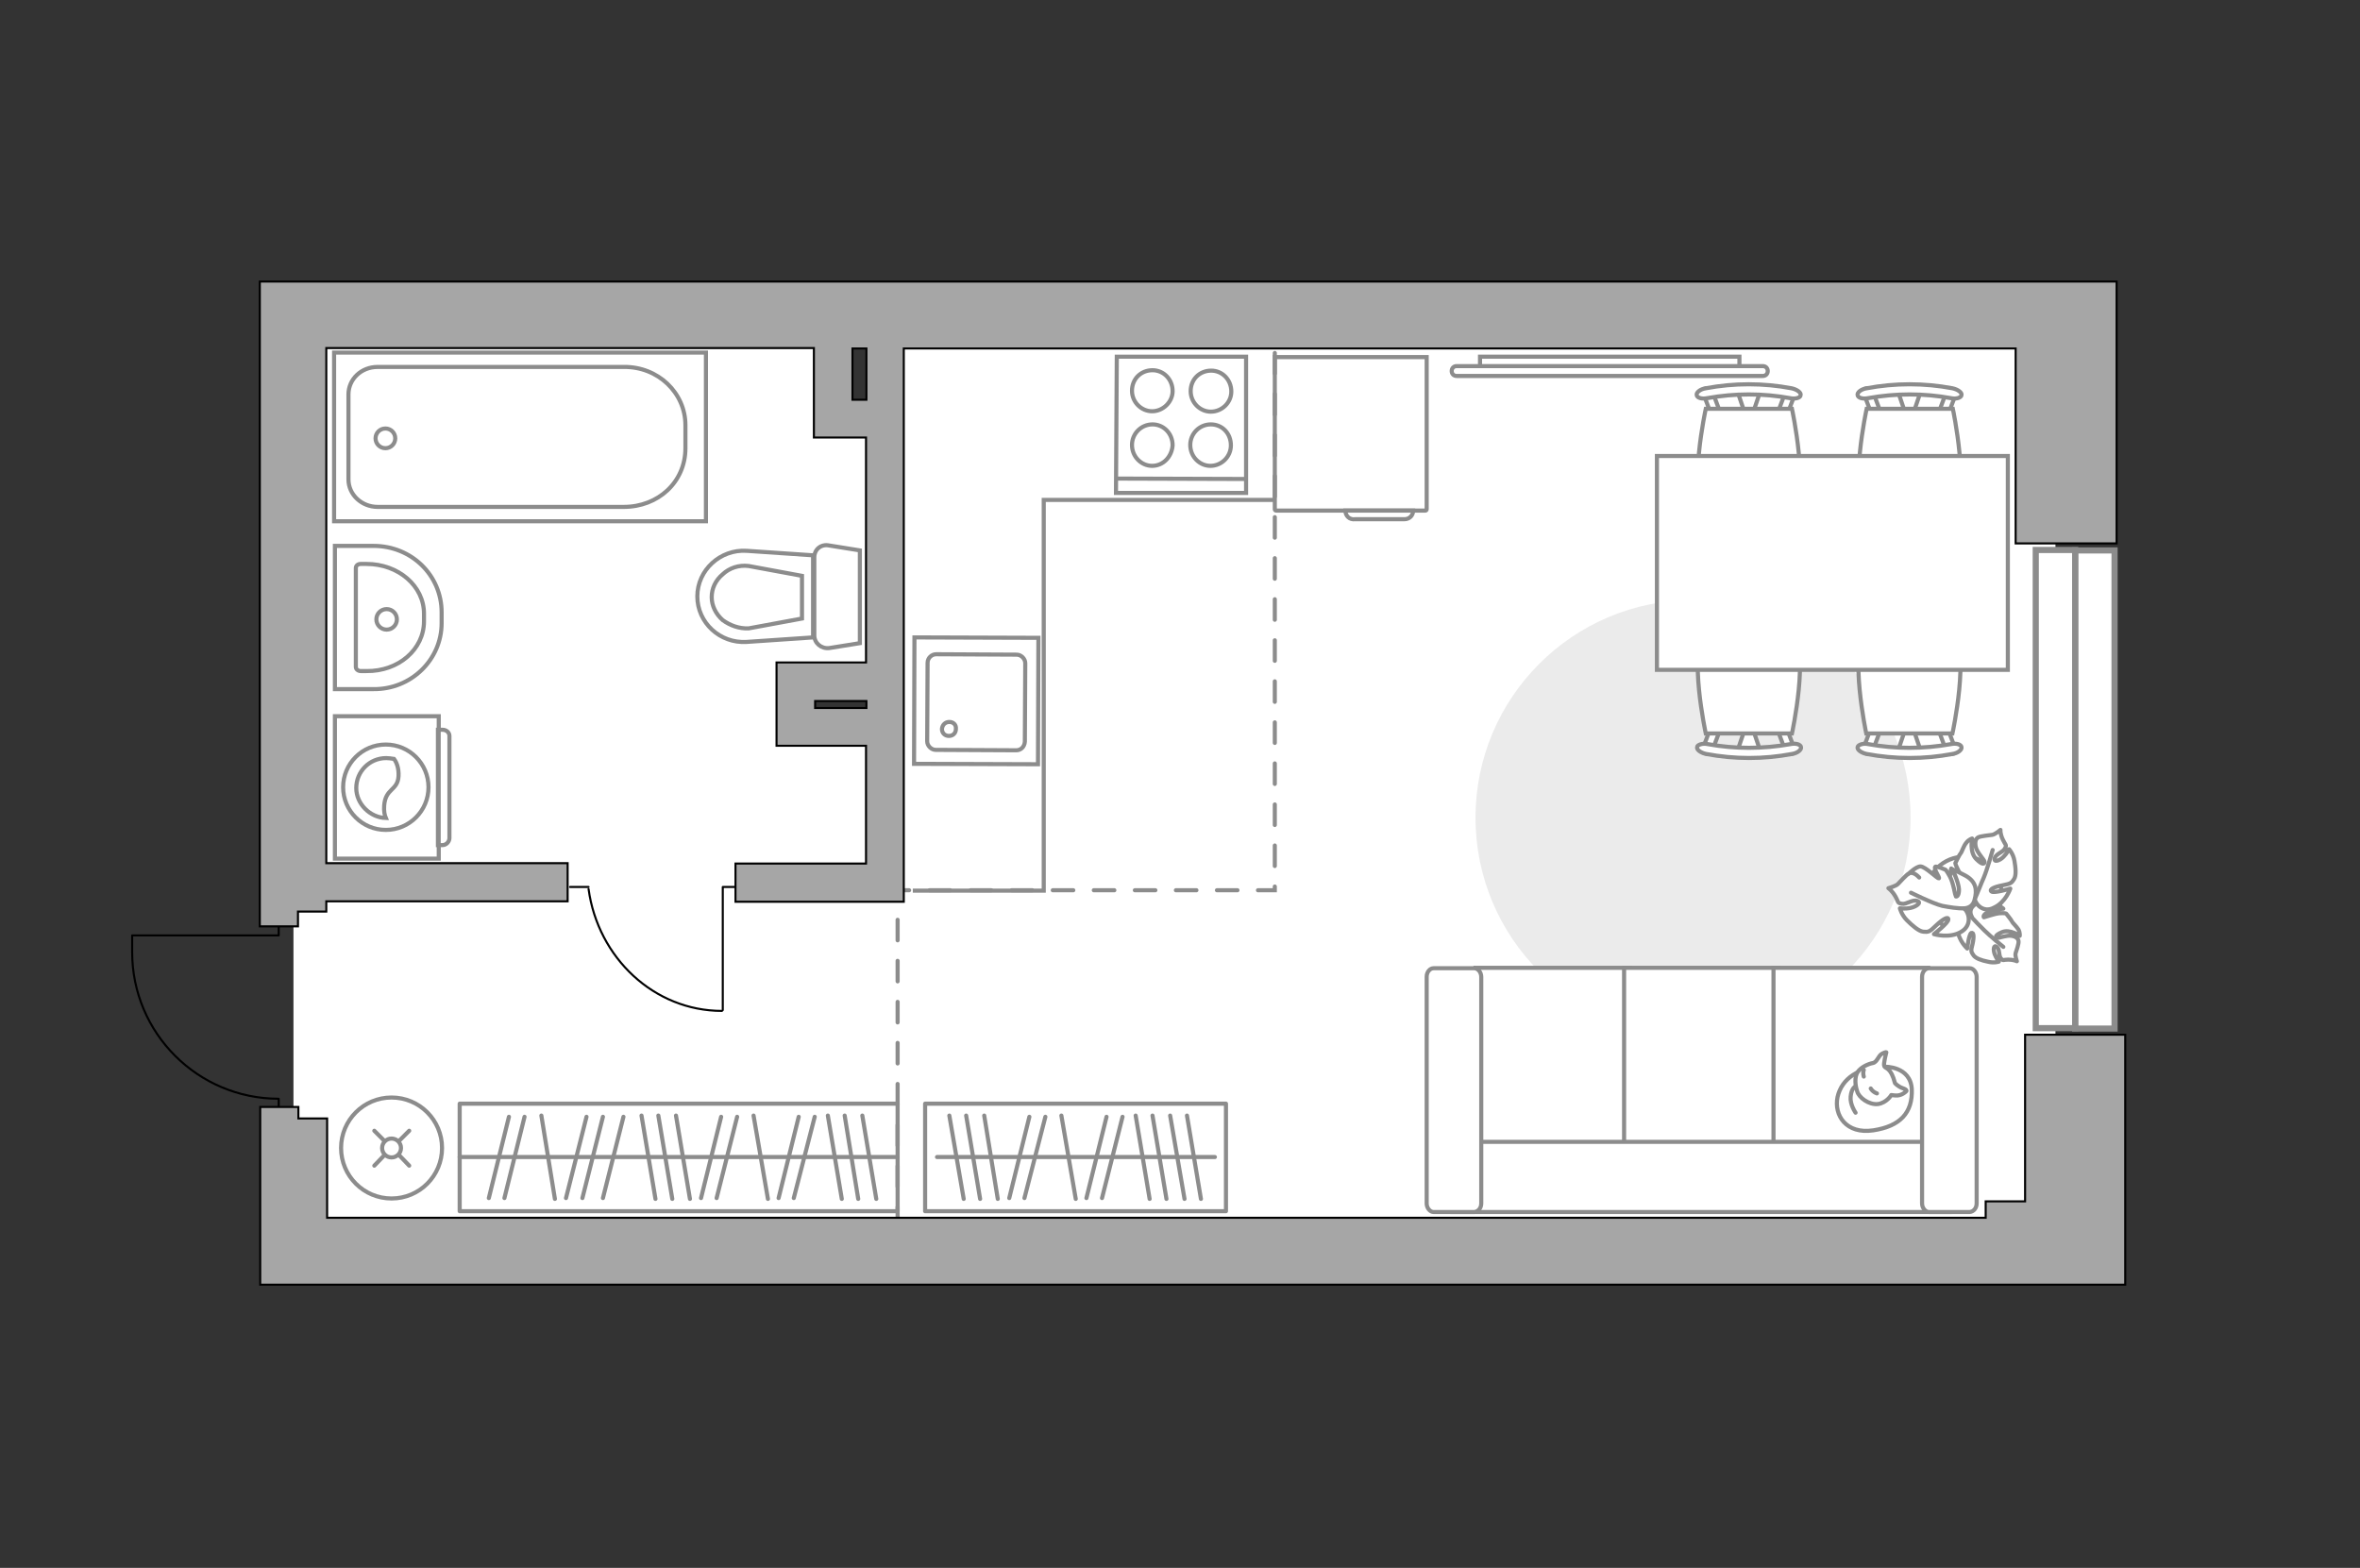 <?xml version="1.0" encoding="utf-8"?>
<!-- Generator: Adobe Illustrator 25.1.0, SVG Export Plug-In . SVG Version: 6.00 Build 0)  -->
<svg version="1.1" id="Слой_1" xmlns="http://www.w3.org/2000/svg" xmlns:xlink="http://www.w3.org/1999/xlink" x="0px" y="0px"
	 viewBox="0 0 575 382" style="enable-background:new 0 0 575 382;" xml:space="preserve">
<rect x="0" y="0" width="575" height="382" fill="#333333" stroke="none"/>
<style type="text/css">
	.st0{fill:#FFFFFF;}
	.st1{fill:#EBEBEB;}
	.st2{fill:#FFFFFF;stroke:#8C8C8C;stroke-linecap:round;stroke-linejoin:round;stroke-miterlimit:10;}
	.st3{fill:none;stroke:#8C8C8C;stroke-linecap:round;stroke-linejoin:round;stroke-miterlimit:10;}
	.st4{fill:none;stroke:#000000;stroke-width:0.5;stroke-linecap:round;stroke-linejoin:round;stroke-miterlimit:10;}
	.st5{fill:#FFFFFF;stroke:#8C8C8C;stroke-miterlimit:10;}
	.st6{fill-rule:evenodd;clip-rule:evenodd;fill:#FFFFFF;fill-opacity:0.1;stroke:#8C8C8C;stroke-miterlimit:10;}
	.st7{fill:#FFFFFF;stroke:#8C8C8C;stroke-linecap:round;stroke-miterlimit:10;}
	.st8{fill:none;stroke:#8C8C8C;stroke-linecap:round;stroke-miterlimit:10;}
	.st9{fill:none;stroke:#8C8C8C;stroke-linecap:round;stroke-miterlimit:10;stroke-dasharray:5,5;}
	.st10{fill:#A6A6A6;stroke:#000000;stroke-width:0.5;stroke-miterlimit:10;}
	.st11{fill:#FFFFFF;stroke:#8C8C8C;stroke-width:1.5;stroke-linecap:round;stroke-miterlimit:10;}
</style>
<g id="bg_1_">
	<path class="st0" d="M71.5,304.9h429.3V75.1L71.5,75V304.9z M215.8,162.4v15.7h-24.3v-15.7H215.8z M215.8,76.8V104h-13.3V76.8
		H215.8z"/>
</g>
<g id="furniture_1_">
	<path id="Vector_1_" class="st1" d="M412.5,146.2c29.3,0,53,23.7,53,53s-23.7,53-53,53s-53-23.7-53-53
		C359.5,170,383.2,146.2,412.5,146.2z"/>
	<g>
		<rect x="225.4" y="268.9" class="st2" width="73.3" height="26.2"/>
		<line class="st3" x1="288.6" y1="292.1" x2="285.1" y2="271.8"/>
		<line class="st3" x1="292.6" y1="292.1" x2="289.2" y2="271.8"/>
		<line class="st3" x1="262.1" y1="292.1" x2="258.6" y2="271.8"/>
		<line class="st3" x1="284.2" y1="292.1" x2="280.8" y2="271.8"/>
		<line class="st3" x1="280.1" y1="292.1" x2="276.7" y2="271.8"/>
		<line class="st3" x1="243.1" y1="292.1" x2="239.8" y2="271.8"/>
		<line class="st3" x1="238.8" y1="292.1" x2="235.4" y2="271.8"/>
		<line class="st3" x1="234.8" y1="292.1" x2="231.3" y2="271.8"/>
		<line class="st3" x1="249.6" y1="291.9" x2="254.7" y2="272.1"/>
		<line class="st3" x1="245.9" y1="291.9" x2="250.8" y2="272.1"/>
		<line class="st3" x1="268.5" y1="291.9" x2="273.5" y2="272.1"/>
		<line class="st3" x1="264.7" y1="291.9" x2="269.6" y2="272.1"/>
		<line class="st3" x1="296" y1="281.9" x2="228.3" y2="281.9"/>
	</g>
	<g>
		<rect x="112" y="268.9" class="st2" width="106.7" height="26.2"/>
		<line class="st3" x1="213.5" y1="292.1" x2="210.1" y2="271.8"/>
		<line class="st3" x1="187.1" y1="292.1" x2="183.6" y2="271.8"/>
		<line class="st3" x1="209.1" y1="292.1" x2="205.8" y2="271.8"/>
		<line class="st3" x1="205.1" y1="292.1" x2="201.7" y2="271.8"/>
		<line class="st3" x1="168.1" y1="292.1" x2="164.7" y2="271.8"/>
		<line class="st3" x1="163.8" y1="292.1" x2="160.4" y2="271.8"/>
		<line class="st3" x1="159.7" y1="292.1" x2="156.3" y2="271.8"/>
		<line class="st3" x1="174.6" y1="291.9" x2="179.6" y2="272.1"/>
		<line class="st3" x1="170.8" y1="291.9" x2="175.7" y2="272.1"/>
		<line class="st3" x1="193.4" y1="291.9" x2="198.5" y2="272.1"/>
		<line class="st3" x1="189.7" y1="291.9" x2="194.6" y2="272.1"/>
		<line class="st3" x1="135.2" y1="292.1" x2="131.9" y2="271.8"/>
		<line class="st3" x1="122.9" y1="291.9" x2="127.8" y2="272.1"/>
		<line class="st3" x1="119.1" y1="291.9" x2="124" y2="272.1"/>
		<line class="st3" x1="137.9" y1="291.9" x2="142.9" y2="272.1"/>
		<line class="st3" x1="141.9" y1="291.9" x2="146.9" y2="272.1"/>
		<line class="st3" x1="146.9" y1="291.9" x2="151.9" y2="272.1"/>
		<line class="st3" x1="218.7" y1="281.9" x2="112" y2="281.9"/>
	</g>
	<g>
		<polyline class="st4" points="176.1,246.1 176.1,216.1 180.9,216.1 		"/>
		<line class="st4" x1="138.9" y1="216.1" x2="143.4" y2="216.1"/>
		<path class="st4" d="M143.4,216.6c2.3,16.8,16,29.7,32.5,29.7"/>
	</g>
	<g>
		<g>
			<path class="st5" d="M106.9,174.5v34.7H81.6v-34.7H106.9z"/>
			<path class="st6" d="M109.5,179.3v24.9c0,0.8-0.7,1.7-1.7,1.7h-1.1v-28.1h1.1C108.8,177.8,109.5,178.5,109.5,179.3z"/>
		</g>
		<g>
			<circle class="st5" cx="94" cy="191.8" r="10.4"/>
			<path class="st5" d="M97.1,189.1c-0.2,3.6-3.2,2.9-3.5,7.2c-0.1,1.3,0.1,2.3,0.4,3c-3.8-0.1-7.2-3.4-7.2-7.3c0-4,3.2-7.3,7.3-7.3
				c0.6,0,1.2,0.1,1.9,0.2C96.6,185.7,97.2,187.1,97.1,189.1z"/>
		</g>
	</g>
	<g>
		<path class="st5" d="M429.5,89.2c0.7,0,1.2,0.5,1.2,1.2s-0.5,1.2-1.2,1.2h-74.6c-0.7,0-1.2-0.5-1.2-1.2s0.5-1.2,1.2-1.2H429.5z"/>
		<rect x="360.6" y="86.9" class="st5" width="63.2" height="2.3"/>
	</g>
	<g>
		<circle class="st7" cx="95.4" cy="279.7" r="12.3"/>
		<line class="st8" x1="99.7" y1="284" x2="97.2" y2="281.4"/>
		<circle class="st7" cx="95.4" cy="279.7" r="2.3"/>
		<line class="st8" x1="93.7" y1="278" x2="91.2" y2="275.5"/>
		<line class="st8" x1="99.7" y1="275.5" x2="97.2" y2="278"/>
		<line class="st8" x1="93.7" y1="281.4" x2="91.2" y2="284"/>
	</g>
	<g>
		<path id="Vector_60_1_" class="st5" d="M483.7,225.4c4.2-2.8,5.2-8.5,2.4-12.7c-2.8-4.2-8.5-5.2-12.7-2.4s-5.2,8.5-2.4,12.7
			C473.9,227.2,479.5,228.2,483.7,225.4z"/>
		<path class="st2" d="M480.4,223.3c0,0-0.9-1.4,0.4-2.6c1.3-1.3,2.8-2.2,5-0.8c2.2,1.3,2.3,1.5,2.3,1.5s-2.7,0.2-3.9,0.9
			c-1.2,0.7-0.9,1.2-0.8,1.2s2.5-0.9,3.8-1s1.6,0.1,1.6,0.1s1.3,1.6,1.4,1.9c0.1,0.3,1.1,1.2,1.6,2c0.4,0.8,0.3,1.5,0.3,1.5
			s-2.4-1.7-4.3-0.9s-1.6,1.3-1.2,1.4c0.4,0.1,2.3-0.7,3.5-0.5s1.6,0.7,1.7,1.3s-0.5,2.3-0.7,2.9c-0.2,0.6,0.3,2,0.3,2
			s-0.8-0.4-2.1-0.4c-1.3,0-1.2,0.4-1.8-0.3c-0.6-0.7-0.2-2.2-1-2.8s-0.9,0.7-0.5,1.8c0.4,1,1,1.8,1,1.8s-1.2,0.4-2.7,0
			c-1.5-0.3-3-0.8-3.5-1.6s-0.7-0.9-0.2-2.7c0.4-1.8,0.3-2.9-0.3-2.7c-0.6,0.3-1,3.8-1,3.8s-2.2-2-2.3-4.6
			C476.7,223.6,479.2,222.8,480.4,223.3z"/>
		<path class="st3" d="M488.1,230.7c0,0-3.2-2.6-4.6-4c-0.9-0.9-2.6-2.6-3.2-3.3c-1-1-1.7-2.3-2-3.7"/>
		<path class="st2" d="M481.1,218.8c0,0-1,1.6-3,0.8c-1.9-0.7-3.6-2-3.2-4.9s0.5-3.1,0.5-3.1s1.5,2.8,2.8,3.8s1.7,0.4,1.7,0.3
			c0-0.1-2.2-2.3-2.8-3.7c-0.7-1.4-0.7-1.7-0.7-1.7s1-2.1,1.3-2.4c0.3-0.3,0.7-1.8,1.4-2.6c0.6-0.8,1.4-1,1.4-1s-0.7,3.3,1,5
			s2.1,1.1,2,0.6s-1.8-2.2-2.1-3.5c-0.3-1.3,0-2.1,0.6-2.4c0.6-0.3,2.7-0.5,3.4-0.6c0.7-0.1,2-1.2,2-1.2s-0.1,1,0.6,2.4
			c0.6,1.3,1,1.2,0.5,2.1c-0.5,1-2.2,1.3-2.5,2.4c-0.3,1.1,1.2,0.6,2.1-0.3c0.9-0.9,1.4-1.9,1.4-1.9s1,1.1,1.3,2.8s0.5,3.6-0.1,4.5
			s-0.7,1.1-2.8,1.5c-2.1,0.4-3.3,1-2.7,1.5c0.6,0.5,4.6-0.7,4.6-0.7s-1.1,3.3-3.9,4.6C483.2,222.6,481.2,220.2,481.1,218.8z"/>
		<path class="st3" d="M485.5,207.1c0,0-1.3,4.7-2.2,6.8c-0.6,1.3-1.6,4-2.1,5c-0.6,1.5-1.7,2.8-3.1,3.8"/>
		<g>
			<path class="st2" d="M467.6,213.8c-1-1.1-1.9-1.3-2.5-1s-2.2,2.1-2.7,2.6s-2.3,1-2.3,1s0.9,0.6,1.7,2c0.8,1.4,0.4,1.6,1.6,1.8
				c1.1,0.2,2.5-1.1,3.7-0.7c1.2,0.4-0.2,1.4-1.6,1.7s-2.6,0.1-2.6,0.1s0.4,1.6,1.7,2.9c1.3,1.3,2.9,2.7,4,2.8
				c1.2,0.1,1.5,0.1,3.1-1.5c1.7-1.6,3-2.3,3-1.5c0.1,0.8-3.5,3.6-3.5,3.6s3.7,1.1,6.5-0.5c2.9-1.6,2.1-4.8,0.8-5.8
				c0,0,2.1,0.1,2.6-2.1c0.6-2.2,0.5-4.4-2.3-5.9c-2.9-1.5-3.1-1.5-3.1-1.5s1.5,3.1,1.6,4.9c0,1.8-0.7,1.8-0.8,1.7
				c-0.1-0.1-0.6-3.4-1.4-4.8c-0.8-1.5-1.1-1.7-1.1-1.7s-2.3-1-2.5-0.7c-0.4,0.6,1.2,2.7,0.9,2.8c-0.4,0.1-3.3-2.9-4.5-2.9
				c-1.1,0-3,1.9-3,1.9"/>
			<path class="st3" d="M465.6,217.5c0,0,5.2,2.6,7.6,3.2c1.6,0.3,3.8,0.7,5.5,0.6"/>
		</g>
	</g>
	<polyline class="st5" points="312.3,121.8 254.3,121.8 254.3,217 222.4,217 	"/>
	<g>
		<path id="Vector_8_2_" class="st5" d="M347.3,124.4h-36.4c-0.1,0-0.3-0.1-0.3-0.3V87h37v37.1C347.6,124.3,347.4,124.4,347.3,124.4
			z"/>
		<path id="Vector_9_2_" class="st5" d="M327.8,124.4h16.5c0,1.3-1,2.1-2.1,2.1h-12C328.8,126.7,327.8,125.7,327.8,124.4z"/>
	</g>
	<g>
		<g id="Group_2_1_">
			<g id="Group_3_1_">
				<path id="Vector_10_1_" class="st5" d="M423.3,183l2-5.9h1.6l2,5.9H423.3z"/>
			</g>
			<g id="Group_4_1_">
				<path id="Vector_11_1_" class="st5" d="M434.4,177.3c0.5,0,1,0.3,1.1,0.6l1.8,4.8c0.2,0.5-0.2,0.9-0.8,1
					c-0.6,0.1-1.3-0.2-1.4-0.5l-1.8-4.8c-0.2-0.5,0.2-0.9,0.8-1C434.3,177.3,434.3,177.3,434.4,177.3z"/>
			</g>
			<g id="Group_5_1_">
				<path id="Vector_12_1_" class="st5" d="M417.8,177.3c0.1,0,0.2,0,0.3,0c0.6,0.1,1,0.5,0.8,1l-1.8,4.8c-0.2,0.5-0.8,0.7-1.5,0.5
					c-0.6-0.1-1-0.5-0.8-1l1.8-4.8C416.8,177.6,417.2,177.3,417.8,177.3z"/>
			</g>
			<path id="Vector_13_1_" class="st5" d="M415.6,154.1c3.7-3.7,17.3-3.7,21,0c4.4,4.4,0,24.6,0,24.6h-21
				C415.6,178.7,411.2,158.4,415.6,154.1z"/>
			<path id="Vector_14_1_" class="st5" d="M416.1,181.3c6.6,1.2,13.4,1.2,20.1,0c1.4-0.3,2.5,0.1,2.6,0.7c0.2,0.6-0.8,1.5-2.2,1.7
				c-6.9,1.3-14,1.3-20.9,0c-1.4-0.3-2.4-1.1-2.2-1.7C413.5,181.5,414.8,181,416.1,181.3z"/>
		</g>
		<g id="Group_2_3_">
			<g id="Group_3_3_">
				<path id="Vector_10_3_" class="st5" d="M462.4,183l2-5.9h1.6l2,5.9H462.4z"/>
			</g>
			<g id="Group_4_3_">
				<path id="Vector_11_3_" class="st5" d="M473.6,177.3c0.5,0,1,0.3,1.1,0.6l1.8,4.8c0.2,0.5-0.2,0.9-0.8,1
					c-0.6,0.1-1.3-0.2-1.4-0.5l-1.8-4.8c-0.2-0.5,0.2-0.9,0.8-1C473.4,177.3,473.4,177.3,473.6,177.3z"/>
			</g>
			<g id="Group_5_3_">
				<path id="Vector_12_3_" class="st5" d="M456.9,177.3c0.1,0,0.2,0,0.3,0c0.6,0.1,1,0.5,0.8,1l-1.8,4.8c-0.2,0.5-0.8,0.7-1.5,0.5
					c-0.6-0.1-1-0.5-0.8-1l1.8-4.8C455.9,177.6,456.4,177.3,456.9,177.3z"/>
			</g>
			<path id="Vector_13_3_" class="st5" d="M454.7,154.1c3.7-3.7,17.3-3.7,21,0c4.4,4.4,0,24.6,0,24.6h-21
				C454.7,178.7,450.4,158.4,454.7,154.1z"/>
			<path id="Vector_14_3_" class="st5" d="M455.2,181.3c6.6,1.2,13.4,1.2,20.1,0c1.4-0.3,2.5,0.1,2.6,0.7c0.2,0.6-0.8,1.5-2.2,1.7
				c-6.9,1.3-14,1.3-20.9,0c-1.4-0.3-2.4-1.1-2.2-1.7C452.7,181.5,453.9,181,455.2,181.3z"/>
		</g>
		<g id="Group_2_5_">
			<g id="Group_3_5_">
				<path id="Vector_10_5_" class="st5" d="M468,95.3l-2,5.9h-1.6l-2-5.9H468z"/>
			</g>
			<g id="Group_4_5_">
				<path id="Vector_11_5_" class="st5" d="M456.9,101c-0.5,0-1-0.3-1.1-0.6l-1.8-4.8c-0.2-0.5,0.2-0.9,0.8-1
					c0.6-0.1,1.3,0.2,1.4,0.5l1.8,4.8c0.2,0.5-0.2,0.9-0.8,1C457.1,101,457,101,456.9,101z"/>
			</g>
			<g id="Group_5_5_">
				<path id="Vector_12_5_" class="st5" d="M473.6,101.1c-0.1,0-0.2,0-0.3,0c-0.6-0.1-1-0.5-0.8-1l1.8-4.8c0.2-0.5,0.8-0.7,1.5-0.5
					c0.6,0.1,1,0.5,0.8,1l-1.8,4.8C474.6,100.8,474.1,101.1,473.6,101.1z"/>
			</g>
			<path id="Vector_13_5_" class="st5" d="M475.8,124.2c-3.7,3.7-17.3,3.7-21,0c-4.4-4.4,0-24.6,0-24.6h21
				C475.8,99.6,480.1,119.9,475.8,124.2z"/>
			<path id="Vector_14_5_" class="st5" d="M475.3,97c-6.6-1.2-13.4-1.2-20.1,0c-1.4,0.3-2.5-0.1-2.6-0.7c-0.2-0.6,0.8-1.5,2.2-1.7
				c6.9-1.3,14-1.3,20.9,0c1.4,0.3,2.4,1.1,2.2,1.7C477.8,96.9,476.6,97.3,475.3,97z"/>
		</g>
		<g id="Group_2_4_">
			<g id="Group_3_4_">
				<path id="Vector_10_4_" class="st5" d="M428.9,95.3l-2,5.9h-1.6l-2-5.9H428.9z"/>
			</g>
			<g id="Group_4_4_">
				<path id="Vector_11_4_" class="st5" d="M417.8,101c-0.5,0-1-0.3-1.1-0.6l-1.8-4.8c-0.2-0.5,0.2-0.9,0.8-1
					c0.6-0.1,1.3,0.2,1.4,0.5l1.8,4.8c0.2,0.5-0.2,0.9-0.8,1C418,101,417.9,101,417.8,101z"/>
			</g>
			<g id="Group_5_4_">
				<path id="Vector_12_4_" class="st5" d="M434.4,101.1c-0.1,0-0.2,0-0.3,0c-0.6-0.1-1-0.5-0.8-1l1.8-4.8c0.2-0.5,0.8-0.7,1.5-0.5
					c0.6,0.1,1,0.5,0.8,1l-1.8,4.8C435.4,100.8,435,101.1,434.4,101.1z"/>
			</g>
			<path id="Vector_13_4_" class="st5" d="M436.6,124.2c-3.7,3.7-17.3,3.7-21,0c-4.4-4.4,0-24.6,0-24.6h21
				C436.6,99.6,441,119.9,436.6,124.2z"/>
			<path id="Vector_14_4_" class="st5" d="M436.1,97c-6.6-1.2-13.4-1.2-20.1,0c-1.4,0.3-2.5-0.1-2.6-0.7c-0.2-0.6,0.8-1.5,2.2-1.7
				c6.9-1.3,14-1.3,20.9,0c1.4,0.3,2.4,1.1,2.2,1.7C438.7,96.9,437.4,97.3,436.1,97z"/>
		</g>
		<path id="Vector_35_3_" class="st5" d="M489.2,163.2h-85.5v-52.1h69.1h16.4V163.2z"/>
	</g>
	<g>
		<path id="Vector_54_4_" class="st5" d="M359.5,295.2h37.7v-59.4h-37.7V295.2z"/>
		<path id="Vector_55_4_" class="st5" d="M395.7,295.2h37.7v-59.4h-37.7V295.2z"/>
		<path id="Vector_56_5_" class="st5" d="M432.1,295.2h37.7v-59.4h-37.7V295.2z"/>
		<path id="Vector_57_4_" class="st5" d="M357.5,278.2l-3.5,17.1h121v-17.1H357.5z"/>
		<path id="Vector_58_4_" class="st5" d="M360.9,293.2V238c0-1.1-0.8-2.1-1.7-2.1h-9.9c-0.9,0-1.7,0.9-1.7,2.1v55.2
			c0,1.1,0.8,2.1,1.7,2.1h9.9C360.2,295.2,360.9,294.3,360.9,293.2z"/>
		<path id="Vector_59_4_" class="st5" d="M481.6,293.2V238c0-1.1-0.8-2.1-1.7-2.1H470c-0.9,0-1.7,0.9-1.7,2.1v55.2
			c0,1.1,0.8,2.1,1.7,2.1h9.9C480.9,295.2,481.6,294.3,481.6,293.2z"/>
		<g>
			<path class="st2" d="M459.2,259.9c0,0,6.3-0.2,6.6,5.5c0.2,5.7-2.8,9-9.4,10s-9.6-3.7-8.7-8.1
				C448.7,262.8,452.9,259.9,459.2,259.9z"/>
			<path class="st2" d="M461.7,263.9c0,0,0.7,0.8,1.8,1.2c1.2,0.4,1,0.7,1,0.7s-1.1,1.3-2.8,1.1c-0.9-0.1-0.9-0.1-0.9-0.1
				s-1.1,1.9-3.3,2.2c-2.2,0.2-4.6-1.6-5-3.1c-0.5-1.4-0.7-3.5,0.1-4.7c0.8-1.2,2.6-2,3.7-2.2s1.3-1.8,2.3-2.3s1-0.3,1-0.3
				s-0.8,2.9-0.5,3.4C459.4,260.4,460.7,260,461.7,263.9z"/>
			<path class="st2" d="M455.8,265.2c0,0,0.4,0.8,1.5,1.2"/>
			<path class="st2" d="M454.1,262.3c0,0-0.3-0.9,0-1.6"/>
			<path class="st3" d="M452.1,264.7c0,0-1,0.3-1.2,2.5c-0.2,1.9,1.2,3.9,1.2,3.9"/>
		</g>
	</g>
</g>
<g id="plan">
	<polyline class="st9" points="218.7,299.1 218.7,216.9 310.6,216.9 310.6,79.5 	"/>
	<path class="st4" d="M67.9,224.7v3.2H32.2v4.1c0,19.7,16,35.7,35.7,35.7l0,0v3.8"/>
	<g>
		<path id="Vector_134_1_" class="st5" d="M107.6,151.8v-2.6c0-9-7.3-16.2-16.6-16.2h-9.4v34.9H91
			C100.1,168,107.6,160.8,107.6,151.8z"/>
		<path id="Vector_133_1_" class="st5" d="M103.3,151.4v-1.9c0-6.7-6.2-12.1-14-12.1h-1.4c-0.7,0-1.2,0.4-1.2,1v24.1
			c0,0.6,0.6,1,1.2,1h1.4C97.1,163.6,103.3,158.2,103.3,151.4z"/>
		<circle class="st5" cx="94.2" cy="150.9" r="2.5"/>
	</g>
	<g>
		<path id="wc_1_" class="st5" d="M182.6,137.6"/>
		<g id="Group_26_1_">
			<path id="Vector_130_1_" class="st5" d="M198.4,135.8v19c0,1.9,1.7,3.3,3.6,3.1l7.5-1.2v-22.6l-7.5-1.2
				C200.1,132.5,198.4,133.8,198.4,135.8z"/>
			<path id="Vector_131_1_" class="st5" d="M169.9,145.3c0,6.4,5.5,11.5,12,11.1l16.2-1.1v-20l-16.2-1.1
				C175.5,133.8,169.9,138.9,169.9,145.3z"/>
			<path id="Vector_132_1_" class="st5" d="M195.4,150.7l-13,2.4c-2.3,0.1-4.5-0.7-6.3-2c-1.7-1.5-2.7-3.5-2.7-5.6s0.9-4.1,2.7-5.6
				c1.6-1.5,3.9-2.3,6.3-2l13,2.4V150.7z"/>
		</g>
	</g>
	<g>
		<path id="Vector_142_1_" class="st5" d="M272.1,86.9h31.5v33.2h-31.7L272.1,86.9z"/>
		<g id="Group_28_1_">
			<g id="Group_29_1_">
				<path id="Vector_143_1_" class="st5" d="M295,100.3c-2.6,0-4.9-2.2-4.9-5c0-2.9,2.2-5,5-5c2.7,0,4.9,2.2,4.9,5.1
					C300,98.1,297.7,100.3,295,100.3z"/>
				<path id="Vector_144_1_" class="st5" d="M294.9,113.5c-2.6,0-4.9-2.2-4.9-5.1c0-2.7,2.2-5,5-5s4.9,2.2,4.9,5.1
					C299.9,111.3,297.6,113.5,294.9,113.5z"/>
			</g>
			<g id="Group_30_1_">
				<path id="Vector_145_1_" class="st5" d="M280.7,100.2c-2.6,0-4.9-2.2-4.9-5c0-2.9,2.2-5,5-5c2.7,0,4.9,2.2,4.9,5.1
					C285.7,97.9,283.4,100.2,280.7,100.2z"/>
				<path id="Vector_146_1_" class="st5" d="M280.7,113.5c-2.6,0-4.9-2.2-4.9-5.1c0-2.7,2.2-5,5-5c2.7,0,4.9,2.2,4.9,5.1
					C285.5,111.3,283.4,113.5,280.7,113.5z"/>
			</g>
		</g>
		<path id="Vector_147_1_" class="st5" d="M303.7,116.7l-31.4-0.1"/>
	</g>
	<g>
		<g id="Group_27_2_">
			<path id="Vector_140_2_" class="st5" d="M222.8,155.3l30.2,0.1l-0.1,30.8l-30.2-0.1L222.8,155.3z"/>
		</g>
		<path id="Vector_141_2_" class="st5" d="M247.6,182.8l-19.6-0.1c-1.1,0-2.1-1-2.1-2.1l0.1-19.1c0-1.2,1-2.1,2.1-2.1l19.6,0.1
			c1.1,0,2.1,1,2.1,2.1l-0.1,19.1C249.6,182,248.7,182.8,247.6,182.8z"/>
		<path id="Vector_139_2_" class="st5" d="M231.3,175.9c-1,0-1.7,0.7-1.8,1.7c0,1,0.7,1.7,1.7,1.7s1.7-0.7,1.7-1.7
			C233,176.6,232.3,175.9,231.3,175.9z"/>
	</g>
	<g>
		<g>
			<path id="Vector_135_3_" class="st5" d="M172,127H81.4V85.9H172V127z"/>
			<path id="Vector_136_3_" class="st5" d="M167,103.6v5.6c0,8.3-6.7,14.3-15,14.3H92c-3.9,0-7.1-3-7.1-6.7V96.1
				c0-3.7,3.1-6.7,7.1-6.7h60C160.3,89.3,167,95.7,167,103.6z"/>
		</g>
		<circle class="st5" cx="93.9" cy="106.8" r="2.4"/>
	</g>
	<polygon class="st10" points="517.8,308.6 517.8,252.1 493.4,252.1 493.4,292.7 483.8,292.7 483.8,296.7 79.7,296.7 79.7,272.5 
		72.7,272.5 72.7,269.7 63.4,269.7 63.4,272.5 63.4,272.5 63.4,313 79.7,313 79.7,313 483.8,313 483.8,313 493.4,313 508.2,313 
		517.8,313 	"/>
	<path class="st10" d="M491.3,132.4h24.4V68.6h-24.4l0,0H79.6l0,0H63.3v153.5l0,0v3.6h9.3v-3.6h6.9v-2.5h58.8v-9.3H79.5V84.8h118.8
		v21.8H211v54.8h-21.8v20.3H211v28.7h-31.8v9.3h41V84.9h270.9v47.5H491.3z M198.6,172.5v-1.7h12.5v1.7H198.6z M211.1,97.4h-3.4V84.9
		h3.4V97.4z"/>
</g>
<g id="windows_2_">
	<g>
		<rect x="505.6" y="134.1" class="st11" width="9.6" height="116.5"/>
		<rect x="496" y="134" class="st11" width="9.6" height="116.5"/>
	</g>
</g>
<g id="points">
	<path id="bedroom" class="st3" d="M388.9,205.5"/>
	<path id="kitchen" class="st3" d="M282.5,177.2"/>
	<path id="wс_x5F_bathroom" class="st3" d="M148.6,171.1"/>
	<path id="hallway" class="st3" d="M124.4,246.2"/>
</g>
</svg>
